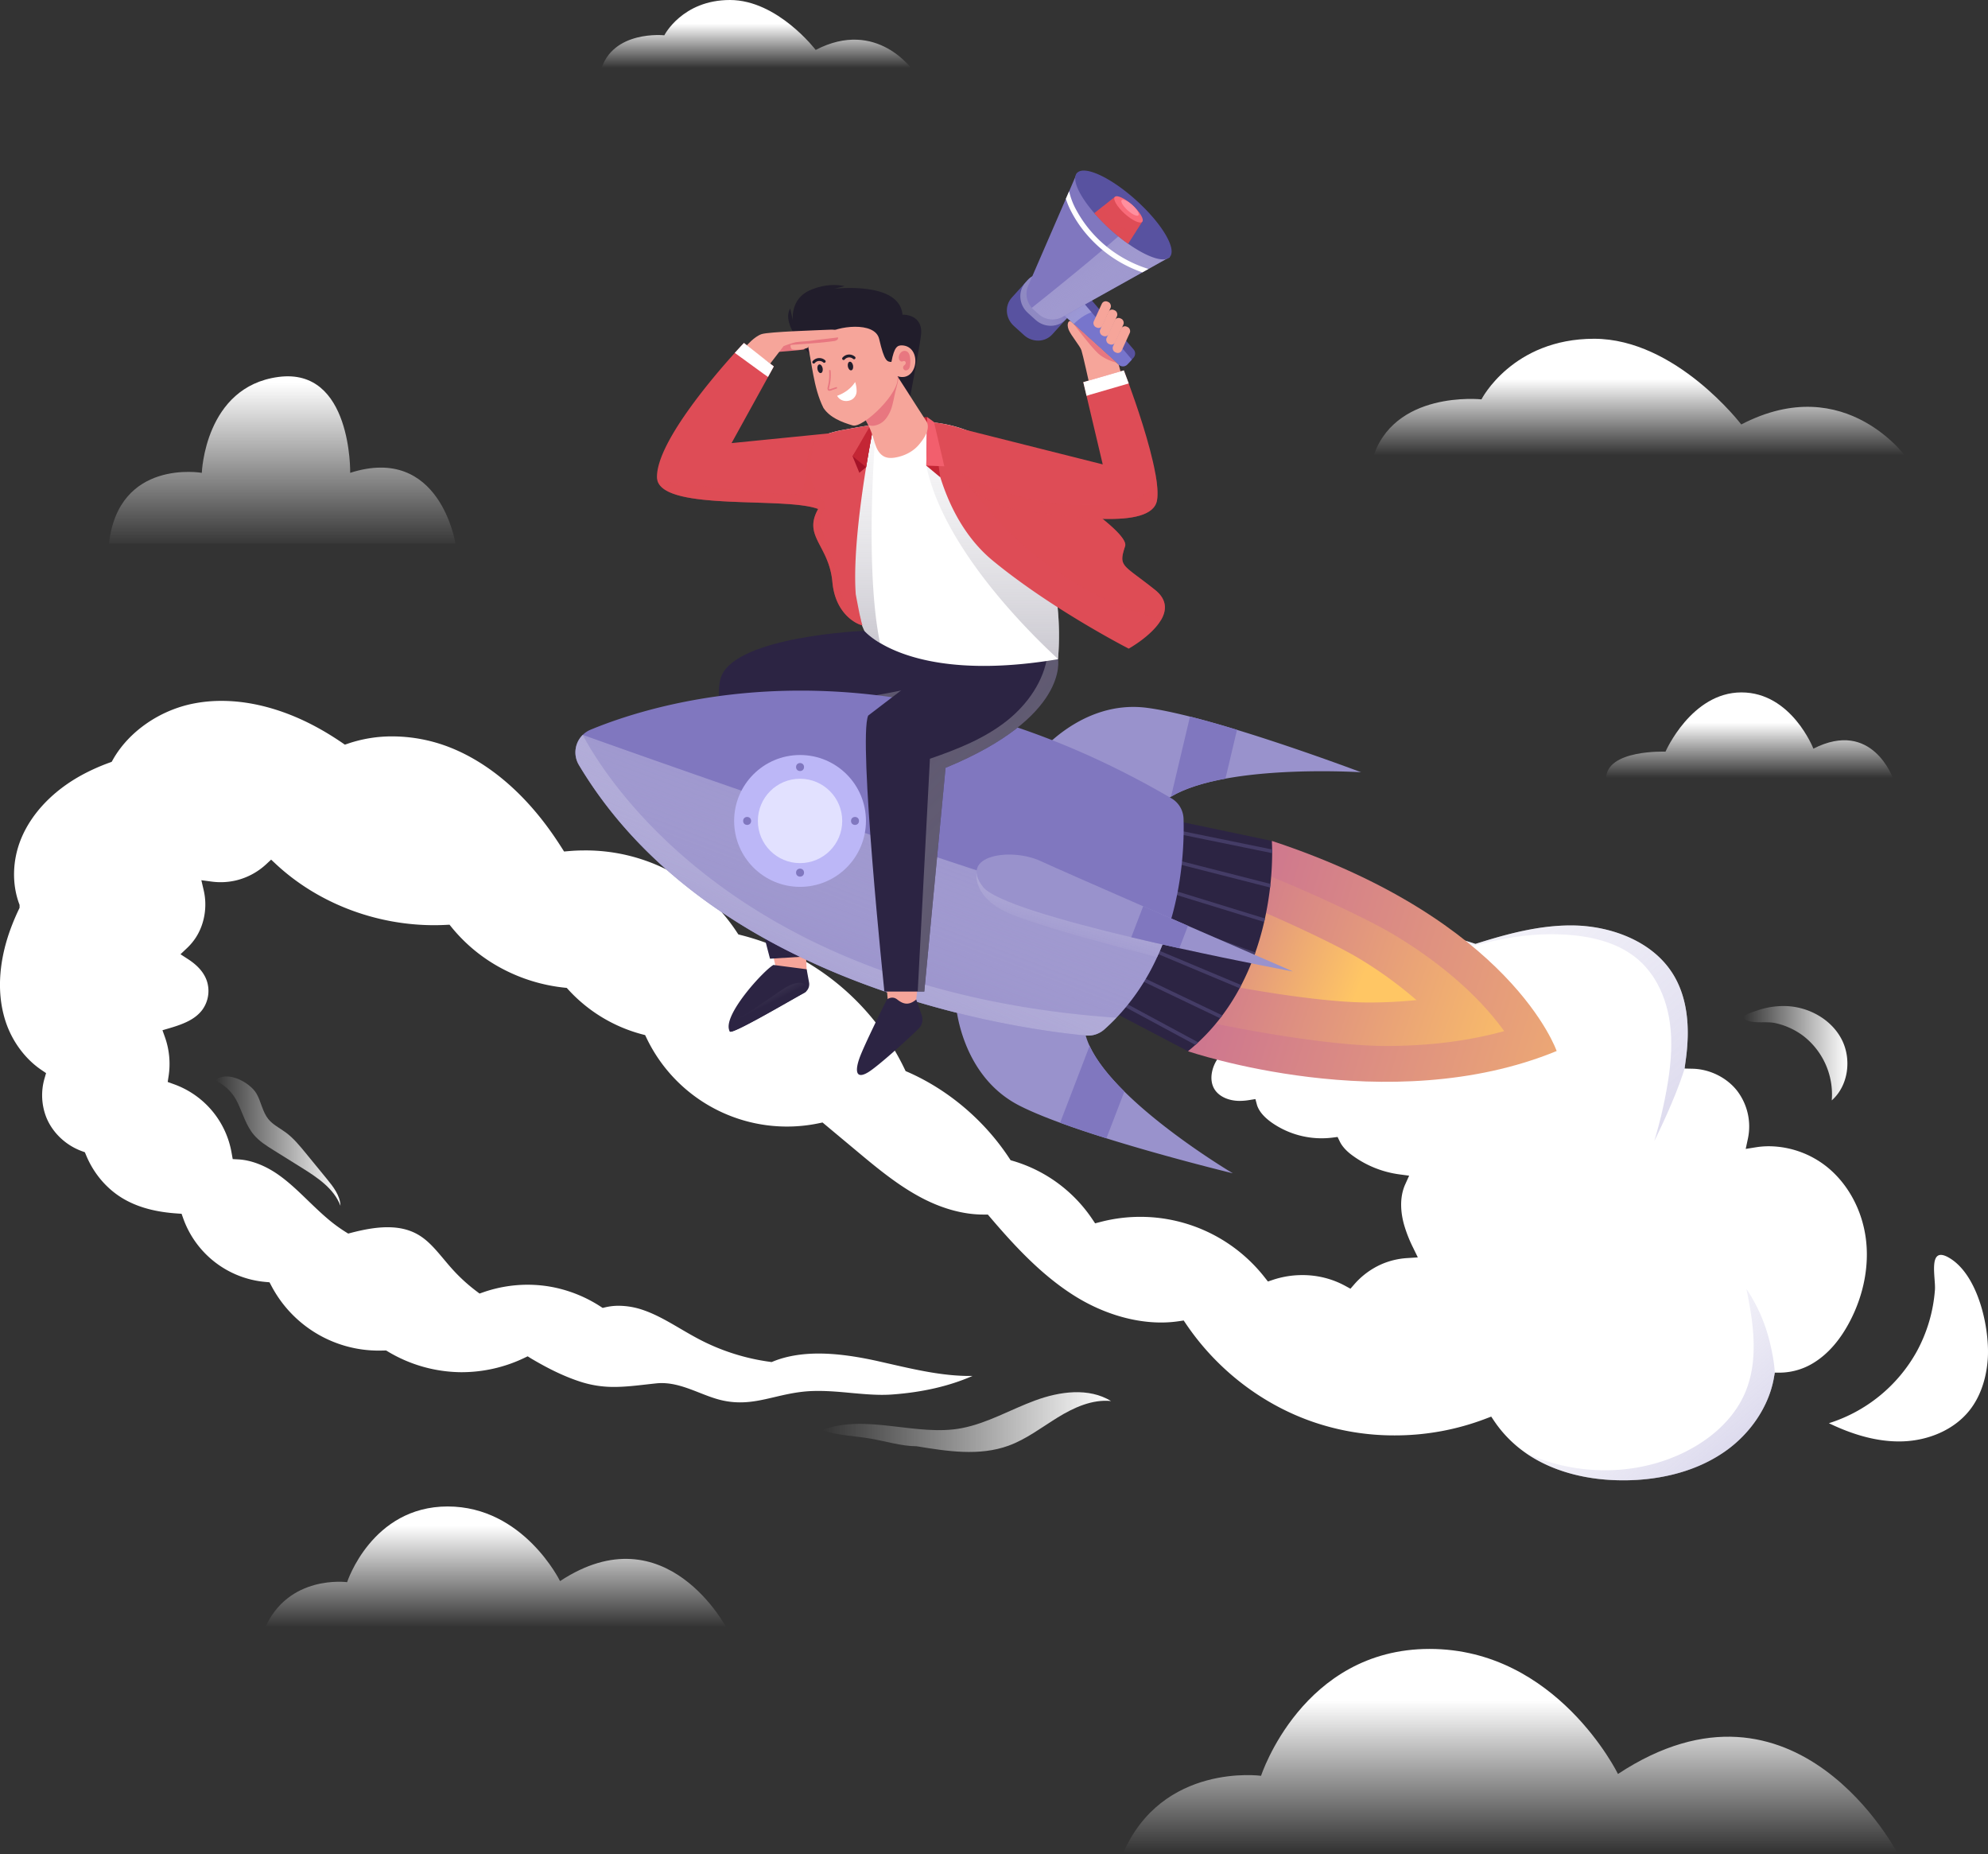 <svg xmlns="http://www.w3.org/2000/svg" xmlns:xlink="http://www.w3.org/1999/xlink" viewBox="0 0 1955.71 1823.62"><rect x="0" y="0" width="1955.71" height="1823.62" fill="#333333" stroke="none"/><defs><style>.cls-1{isolation:isolate;}.cls-2{fill:#fff;}.cls-16,.cls-17,.cls-24,.cls-25,.cls-26,.cls-29,.cls-3,.cls-30,.cls-31,.cls-35,.cls-37,.cls-39,.cls-4,.cls-40{mix-blend-mode:multiply;}.cls-3{fill:url(#linear-gradient);}.cls-4{fill:url(#linear-gradient-2);}.cls-5{fill:url(#linear-gradient-3);}.cls-6{fill:url(#linear-gradient-4);}.cls-7{fill:url(#linear-gradient-5);}.cls-8{fill:url(#linear-gradient-6);}.cls-9{fill:url(#linear-gradient-7);}.cls-10{fill:url(#linear-gradient-8);}.cls-11{fill:url(#linear-gradient-9);}.cls-12{fill:url(#linear-gradient-10);}.cls-13{fill:url(#linear-gradient-11);}.cls-14{fill:#f6a59a;}.cls-15{fill:#2c2443;}.cls-16{fill:url(#linear-gradient-12);}.cls-17{fill:url(#linear-gradient-13);}.cls-18{fill:url(#Degradado_sin_nombre_8);}.cls-19{fill:url(#Degradado_sin_nombre_8-2);}.cls-20{fill:url(#Degradado_sin_nombre_8-3);}.cls-21{fill:#443c66;}.cls-22{fill:#9992cc;}.cls-23{fill:#8077bf;}.cls-24{fill:url(#linear-gradient-14);}.cls-25{fill:url(#linear-gradient-15);}.cls-26{fill:url(#linear-gradient-16);}.cls-27{fill:#bcb7f7;}.cls-28{fill:#e2e1ff;}.cls-29{fill:url(#linear-gradient-17);}.cls-30{fill:url(#linear-gradient-18);}.cls-31{fill:url(#linear-gradient-19);}.cls-32{fill:#c42635;}.cls-33,.cls-35{fill:#de4c56;}.cls-34{fill:#a51328;}.cls-35{opacity:0.45;}.cls-36{fill:#5852a0;}.cls-37{fill:url(#linear-gradient-20);}.cls-38{fill:#7775cc;}.cls-39{fill:url(#linear-gradient-21);}.cls-40{fill:url(#linear-gradient-22);}.cls-41{fill:#f96b79;}.cls-42{fill:#ff8f9f;}.cls-43{fill:#e87780;}.cls-44{fill:#f25f6d;}.cls-45{fill:#211d2b;}</style><linearGradient id="linear-gradient" x1="1484.99" y1="1202.28" x2="1875.78" y2="1661.37" gradientUnits="userSpaceOnUse"><stop offset="0" stop-color="#fff" stop-opacity="0"/><stop offset="1" stop-color="#8077bf"/></linearGradient><linearGradient id="linear-gradient-2" x1="1211.78" y1="563.53" x2="2089.14" y2="1594.24" xlink:href="#linear-gradient"/><linearGradient id="linear-gradient-3" x1="211.85" y1="1122.35" x2="334.94" y2="1122.35" gradientUnits="userSpaceOnUse"><stop offset="0" stop-color="#fff" stop-opacity="0"/><stop offset="1" stop-color="#fff"/></linearGradient><linearGradient id="linear-gradient-4" x1="808.85" y1="1398.68" x2="1092.97" y2="1398.68" xlink:href="#linear-gradient-3"/><linearGradient id="linear-gradient-5" x1="1715.28" y1="1035.89" x2="1817.34" y2="1035.89" xlink:href="#linear-gradient-3"/><linearGradient id="linear-gradient-6" x1="277.64" y1="538.57" x2="277.64" y2="376.04" xlink:href="#linear-gradient-3"/><linearGradient id="linear-gradient-7" x1="1613.74" y1="447.78" x2="1613.74" y2="372.85" xlink:href="#linear-gradient-3"/><linearGradient id="linear-gradient-8" x1="1721.22" y1="765.08" x2="1721.22" y2="710.85" xlink:href="#linear-gradient-3"/><linearGradient id="linear-gradient-9" x1="487.83" y1="1600.63" x2="487.83" y2="1500.33" xlink:href="#linear-gradient-3"/><linearGradient id="linear-gradient-10" x1="744.61" y1="66.77" x2="744.61" y2="23.11" xlink:href="#linear-gradient-3"/><linearGradient id="linear-gradient-11" x1="1485.83" y1="1822.23" x2="1485.83" y2="1672.62" xlink:href="#linear-gradient-3"/><linearGradient id="linear-gradient-12" x1="689.51" y1="861" x2="753.78" y2="988.98" gradientUnits="userSpaceOnUse"><stop offset="0" stop-color="#fff" stop-opacity="0"/><stop offset="1" stop-color="#2c2443"/></linearGradient><linearGradient id="linear-gradient-13" x1="672.49" y1="576.46" x2="1098.35" y2="1002.31" xlink:href="#linear-gradient-12"/><linearGradient id="Degradado_sin_nombre_8" x1="1004.95" y1="867.55" x2="1741.54" y2="1093.93" gradientUnits="userSpaceOnUse"><stop offset="0" stop-color="#bb589f"/><stop offset="1" stop-color="#ffc664"/></linearGradient><linearGradient id="Degradado_sin_nombre_8-2" x1="1046.88" y1="875.74" x2="1527.08" y2="1038.66" xlink:href="#Degradado_sin_nombre_8"/><linearGradient id="Degradado_sin_nombre_8-3" x1="1085.96" y1="879.5" x2="1335.3" y2="975.81" xlink:href="#Degradado_sin_nombre_8"/><linearGradient id="linear-gradient-14" x1="953.74" y1="571.69" x2="742.43" y2="1128.56" xlink:href="#linear-gradient"/><linearGradient id="linear-gradient-15" x1="1084.69" y1="781.47" x2="1029.57" y2="975.02" xlink:href="#linear-gradient"/><linearGradient id="linear-gradient-16" x1="920.16" y1="677.1" x2="704.05" y2="1145.53" xlink:href="#linear-gradient"/><linearGradient id="linear-gradient-17" x1="683.36" y1="523.35" x2="1215.73" y2="1055.72" xlink:href="#linear-gradient-12"/><linearGradient id="linear-gradient-18" x1="844.42" y1="312.26" x2="844.42" y2="954.85" xlink:href="#linear-gradient-12"/><linearGradient id="linear-gradient-19" x1="976.52" y1="304.91" x2="976.52" y2="994.07" xlink:href="#linear-gradient-12"/><linearGradient id="linear-gradient-20" x1="963.23" y1="329.37" x2="1045.12" y2="286.76" xlink:href="#linear-gradient"/><linearGradient id="linear-gradient-21" x1="1080.23" y1="331.88" x2="1043.66" y2="289.42" xlink:href="#linear-gradient"/><linearGradient id="linear-gradient-22" x1="1025.24" y1="197.21" x2="1140.29" y2="357.88" xlink:href="#linear-gradient"/></defs><g class="cls-1"><g id="Capa_2" data-name="Capa 2"><g id="Layer_4" data-name="Layer 4"><path class="cls-2" d="M1820,1299.3c-9.41,18.12-21.08,31.7-34.65,40.37a64.36,64.36,0,0,1-33.57,10.39l-5.83,0v.07l-1,5.67c-5,27.5-23,54.39-48.28,71.93-32.69,22.72-70.88,27.89-97.17,28.22l-2.82,0c-33.74,0-64.36-7.68-88.55-22.21q-3.78-2.26-7.36-4.78a119.85,119.85,0,0,1-30.64-31l-3.13-4.66-5.25,2a250.19,250.19,0,0,1-89.84,16.49,245.22,245.22,0,0,1-80.44-13.34c-50.07-17.32-94.29-51.43-124.52-96l-2.49-3.68-4.4.66a119.15,119.15,0,0,1-17.88,1.32c-27.72,0-57.73-9.17-84.5-25.83-32.66-20.33-59.55-49.42-83.74-77.82l-2.14-2.52-3.32,0h-1.27c-18.57,0-38.86-5.34-58.67-15.46-24.37-12.45-46-30.49-66.91-48q-14.93-12.45-29.84-24.91l-2.62-2.18-3.33.69A153.13,153.13,0,0,1,636.06,1021l-1.41-2.93-3.15-.82a150.44,150.44,0,0,1-72.13-43.6l-1.81-2-2.67-.28a168.63,168.63,0,0,1-61.12-18.76,160.89,160.89,0,0,1-49.29-40.33l-2.26-2.79-3.58.18c-3.8.2-7.65.3-11.48.3-58,0-114.68-21.89-155.63-60l-4.8-4.47-4.8,4.46a66.5,66.5,0,0,1-29.45,15.9,64.93,64.93,0,0,1-15.35,1.82,66.6,66.6,0,0,1-8.92-.59l-10.13-1.36,2.33,10c3.7,15.82.82,33.12-7.69,46.3a57,57,0,0,1-8.65,10.37l-6.5,6.15,7.5,4.88c9.57,6.22,15.58,13.17,18.38,21.23a31.59,31.59,0,0,1-4.35,28.45c-6.82,9.19-17.77,13.87-32.12,18.08l-7.15,2.1,2.49,7a78.54,78.54,0,0,1,3.54,38.11l-.89,5.76,5.49,2a87.55,87.55,0,0,1,57.48,68.32l1,5.54,5.61.31c12.32.68,26,5.88,38.63,14.62,10.71,7.44,20.05,16.44,29.92,26,6.07,5.85,12.34,11.89,18.93,17.51a150.48,150.48,0,0,0,17.94,13.22l2.57,1.6,2.93-.76c14.32-3.73,25.69-5.47,35.78-5.47,11.94,0,21.89,2.46,30.45,7.52,9.63,5.69,17,14.55,24.9,23.94,2.63,3.14,5.35,6.39,8.15,9.5a169.62,169.62,0,0,0,24,22l3,2.27,3.56-1.24A132.94,132.94,0,0,1,519,1263.6a130.53,130.53,0,0,1,24.87,2.38,133.2,133.2,0,0,1,46.49,18.8l2.52,1.63,2.92-.69a56.32,56.32,0,0,1,12.84-1.42,74.48,74.48,0,0,1,23.77,4.08c12.89,4.39,24.62,11.25,37,18.51,6.47,3.78,13.16,7.68,20,11.2a211.35,211.35,0,0,0,67.82,21.31l1.87.26,1.74-.71c12.63-5.09,27.61-7.67,44.53-7.67,16.38,0,35.13,2.38,57.35,7.27,4.38,1,8.79,2,13.22,3,25.43,5.79,51.73,11.77,77.74,11.77,1,0,2,0,3,0-22.78,10-49.26,16.09-79.12,18.24-3.14.23-6.37.34-9.88.34-10.18,0-20.79-1-31-1.92-10.43-1-21.22-1.93-31.76-1.93-4.29,0-8.24.15-12.06.48-11.29,1-21.28,3.32-30.93,5.59-11.33,2.66-22,5.18-33.75,5.18a80.09,80.09,0,0,1-17-1.81c-7.74-1.65-15.56-4.72-23.12-7.69-11.85-4.65-24.09-9.46-37.13-9.46a50,50,0,0,0-5.36.28c-3.36.35-6.64.72-9.84,1.08-10.95,1.24-21.3,2.41-31.41,2.41a105.66,105.66,0,0,1-34-5.33c-14.84-4.88-30.13-12.12-48.09-22.8L519.1,1334l-3.39,1.63a143.17,143.17,0,0,1-61.3,14h0c-1.46,0-2.93,0-4.39-.08a142.06,142.06,0,0,1-68.43-20.24l-1.79-1.07-2.08.07c-1.37,0-2.78.07-4.16.07a119.19,119.19,0,0,1-106.64-63.81l-1.79-3.37-3.8-.34a94.63,94.63,0,0,1-81.15-62.7l-1.55-4.34-4.61-.32c-20.33-1.39-36.92-5.75-50.68-13.34-17.09-9.4-30.81-25-38.65-44l-1.2-2.87-2.91-1.06c-15.73-5.7-28.78-18-34.92-33a59.38,59.38,0,0,1-1.77-38.83l1.42-4.95L41,1052.52c-16.19-10.85-29.15-28.36-35.53-48-10.47-32.24-4-64.59,3.23-86.06a221.23,221.23,0,0,1,9.87-24.13l.68-1.44V890l-.44-1.19c-7.36-20-6.55-43.53,2.22-64.5,10.44-24.94,31.79-47.1,60.13-62.39a199.74,199.74,0,0,1,26.27-11.72l2.43-.89,1.28-2.26c15.57-27.55,46.07-48.67,79.6-55.15A143.09,143.09,0,0,1,218,689.35c31.05,0,64.45,9.53,96.6,27.55,7.17,4,14.5,8.57,21.76,13.5l2.91,2,3.33-1.12a134.22,134.22,0,0,1,43.45-7,155.77,155.77,0,0,1,56.13,10.67c37.49,14.67,72.43,44,101,84.78,3.13,4.47,6.3,9.23,9.43,14.15l2.3,3.62,4.27-.37c5.2-.46,10.49-.69,15.75-.69a177.75,177.75,0,0,1,149.92,80.34l1.51,2.26,2.62.68a245.06,245.06,0,0,1,160.8,131.43l1.13,2.34,2.38,1c39.81,17.55,75.14,47.56,99.49,84.5l1.41,2.14,2.46.73a142.5,142.5,0,0,1,77.91,57.23l2.78,4.12,4.82-1.24a155.4,155.4,0,0,1,162.11,54.57l3.07,3.89,4.71-1.58a91.43,91.43,0,0,1,29.14-4.74,88.67,88.67,0,0,1,30.27,5.23,87,87,0,0,1,12.06,5.45l5,2.72,3.73-4.27a76.53,76.53,0,0,1,26.58-19.71,74.74,74.74,0,0,1,25.5-6.14l10.46-.68-4.59-9.44a134,134,0,0,1-9-22.89c-2.75-9.92-4.87-24.59.61-38.15.17-.43.35-.85.55-1.26l3.89-8.64-9.39-1.25a100.78,100.78,0,0,1-47.26-19.26c-5.34-4-9.43-8.62-11.53-13l-2.21-4.56-5,.64a86.65,86.65,0,0,1-10.59.66,85.64,85.64,0,0,1-48.8-15.15c-7.93-5.56-12.77-11.23-14.81-17.32l-1.63-6.09-6.28,1a57.89,57.89,0,0,1-9.11.78h-.54c-10.36-.12-19.26-4.1-23.8-10.65-7.1-10.24-2.66-25.75,5.75-34.84a56.41,56.41,0,0,1,13.37-10.41l3.87-2.25-.39-4.46c-.62-7.31,2.8-16.66,8.94-24.39a76.07,76.07,0,0,1,55.35-28.31c1.08,0,2.18-.08,3.26-.08a74.6,74.6,0,0,1,17.63,2.15l5.55,1.36,2.48-5.16c11.27-23.56,37.67-41.65,67.25-46.09a121.33,121.33,0,0,1,18-1.32,148.09,148.09,0,0,1,28.58,2.89,205.13,205.13,0,0,1,24.4,6.45l2.15.7,2.16-.68c28.89-9.08,60-17.49,91.56-17.49,1.44,0,2.88,0,4.3.06,33.66.82,77,14.4,97.64,50.05,9.32,16.11,13.74,36.17,13.13,59.63a206.44,206.44,0,0,1-2,23.2l-1.07,7.83,7.9.18c16.78.37,33.51,8.63,43.67,21.54a57.73,57.73,0,0,1,10.73,47.27l-2.16,10.06,10.16-1.63a81.83,81.83,0,0,1,12.86-1,92.52,92.52,0,0,1,57.31,20.62c20.54,16.73,34.36,42.5,37.91,70.7C1838.92,1245,1833.38,1273.63,1820,1299.3Z"/><path class="cls-3" d="M1746,1350.18l-1,5.67c-5,27.5-23,54.39-48.28,71.93-32.69,22.72-70.88,27.89-97.17,28.22l-2.82,0c-33.74,0-64.36-7.68-88.55-22.21q-3.78-2.26-7.36-4.78c47,21.79,103.62,23.1,151,1.81,27.78-12.46,53.07-33.12,65-61.15,13.48-31.79,8.21-68.12,1.25-101.94a162.15,162.15,0,0,1,22.19,49.19C1743.23,1328.62,1745.35,1339.5,1746,1350.18Z"/><path class="cls-4" d="M1660.29,1020a206.44,206.44,0,0,1-2,23.2l-1.07,7.83c-9.63,31.28-29.79,71.17-29.79,71.17a445.42,445.42,0,0,0,12.33-51.75c3.88-22,6.08-44.7,2.62-66.82s-13-43.85-29.68-58.81c-20.16-18.08-48.34-24.43-75.39-25.69-27.82-1.31-55.69,2.64-82.55,10-9.57,2.63-34.2-3.59-34.2-3.59l4.38-4.27a205.13,205.13,0,0,1,24.4,6.45l2.15.7,2.16-.68c28.89-9.08,60-17.49,91.56-17.49,1.44,0,2.88,0,4.3.06,33.66.82,77,14.4,97.64,50.05C1656.48,976.47,1660.9,996.53,1660.29,1020Z"/><path class="cls-5" d="M233.64,1084.31c5.21,10.75,8.38,22.75,16.1,31.87,5.3,6.28,12.39,10.73,19.37,15.08l27.49,17.15c15.46,9.64,31.92,20.47,38.34,37.53-.36-10.12-7.09-18.73-13.51-26.55l-21-25.65c-5.89-7.18-11.86-14.43-19.34-19.92-5.83-4.29-12.61-7.54-17.16-13.17-5.78-7.18-7-17-11.59-25-6.35-11-28.85-23.23-40.45-13.18C221.63,1067.82,228.6,1073.92,233.64,1084.31Z"/><path class="cls-6" d="M946.06,1404.67c25.32-4.87,48-18.31,72.22-27.23s52.68-12.89,74.69.53c-18.53-1.79-36.56,6.39-52.41,16.15s-30.82,21.38-48.31,27.76c-28.69,10.47-60.43,5.59-90.56.58-14.94,0-31.59-5.25-46.36-7.7s-32.59-3-46.48-8.16C851.47,1390,901.76,1413.2,946.06,1404.67Z"/><path class="cls-7" d="M1773.67,1018.62A72.76,72.76,0,0,1,1802,1082.3c16.44-14.48,19.79-40.79,9.64-60.21s-31.83-31.46-53.71-32.53a79.3,79.3,0,0,0-30,4.55c-5.61,2-19.72,5.91-8.34,9.87,8.07,2.82,18.33.41,26.89,2.3A71.07,71.07,0,0,1,1773.67,1018.62Z"/><path class="cls-2" d="M1885.41,1329.65a150.67,150.67,0,0,1-86.22,70.15c22.6,10.9,47.29,18.64,72.36,17.87s50.6-11,66.12-30.68c10.82-13.75,16.18-31.21,17.68-48.64,2.61-30.34-8.83-84.87-38.46-101.57-20.68-11.65-12.51,20.19-13.38,31.74A149.83,149.83,0,0,1,1885.41,1329.65Z"/><path class="cls-8" d="M107.21,534.7H448.08s-15.07-98-103.58-69.64c0,0,1.88-103.95-70.62-94.31s-75.34,94.31-75.34,94.31S116.62,450.77,107.21,534.7Z"/><path class="cls-9" d="M1350,452.41h527.43s-60.78-88.84-164.45-34.92c0,0-64.34-84.3-144.77-84.3s-110.82,59.61-110.82,59.61S1369.54,383.35,1350,452.41Z"/><path class="cls-10" d="M1580,765.94h282.4s-20.37-59.18-78.46-29.59c0,0-21.5-55.33-70.78-55.33s-74.71,58.28-74.71,58.28S1580,736.94,1580,765.94Z"/><path class="cls-11" d="M260.31,1602.1h455s-59.77-115.92-164.36-47c0,0-35.86-73.41-110.56-73.41s-98.92,74.46-98.92,74.46S283.27,1548.2,260.31,1602.1Z"/><path class="cls-12" d="M591,69.46H898.27S862.85,17.7,802.45,49.12C802.45,49.12,765,0,718.09,0s-64.57,34.73-64.57,34.73S602.33,29.23,591,69.46Z"/><path class="cls-13" d="M1104.5,1823.62h762.66S1767,1629.33,1591.69,1744.8c0,0-60.11-123-185.32-123s-165.8,124.8-165.8,124.8S1143,1733.28,1104.5,1823.62Z"/><polygon class="cls-14" points="760.84 941.02 765.77 963.21 793.91 963.21 792.91 938.58 760.84 941.02"/><path class="cls-15" d="M792.89,975.26h0a10,10,0,0,1-1.89,1.35c-17.92,9.86-71,41.14-73,37.9h0c-8.9-14.47,33.86-60.69,42.89-65.43l32.67,4.24,2.37,13A9.69,9.69,0,0,1,792.89,975.26Z"/><path class="cls-16" d="M792.89,975.26h0a10,10,0,0,1-1.89,1.35c-17.92,9.86-71,41.14-73,37.9h0c-.13-.33-2.71-7,9.67-13.62,12.7-6.81,33.32-22.22,44.73-29.33S795.57,964.37,792.89,975.26Z"/><path class="cls-15" d="M984.78,640.09s-.41,34.32-66.52,45.4-133.82,16.39-133.82,16.39L797.5,940.45l-9.1.57-30.9,1.92s-63.72-238-47.92-277.73,140.79-44.76,140.79-44.76L970.22,638Z"/><path class="cls-17" d="M984.78,640.09s-.41,34.32-66.52,45.4-133.82,16.39-133.82,16.39L797.5,940.45l-9.1.57-15.48-248.6c41.15-.18,82.5-6.54,122.73-15.22,18.5-4,37.14-9,53.11-19.15A77.23,77.23,0,0,0,970.22,638Z"/><path class="cls-18" d="M1168.67,1033.93s197.48,67.83,362.71-.2c0,0-44.28-128.81-280.18-206.65Z"/><path class="cls-19" d="M1363.59,1028.77c-60,0-158.26-19.11-191.89-27.23L1235,856.1c37.25,14.08,107.59,45.84,137.57,64,30.24,18.31,56.55,38.59,78.2,60.26a281.52,281.52,0,0,1,29,33.79c-35.21,9.72-74.11,14.62-116.14,14.62Z"/><path class="cls-20" d="M1346.32,986c-38.49,0-98.11-9.06-142.34-17.51l32.33-74.34c36.2,15.41,80.32,36.23,100.7,48.57a400.68,400.68,0,0,1,56.45,40.92,457.69,457.69,0,0,1-47.11,2.36Z"/><path class="cls-15" d="M1251.51,839.12a301.86,301.86,0,0,1-1.67,30.28c-.12,1.15-.26,2.33-.39,3.52-1.08,9.28-2.69,19.56-5.06,30.45-.24,1.13-.5,2.27-.76,3.42a285.24,285.24,0,0,1-8.66,30c-.39,1.1-.78,2.19-1.18,3.28a245.41,245.41,0,0,1-12.66,28.82c-.54,1-1.08,2.06-1.64,3.09a215.17,215.17,0,0,1-17,26.71c-.71.95-1.43,1.9-2.17,2.84a196.68,196.68,0,0,1-21.58,23.65c-.91.85-1.82,1.69-2.75,2.52q-3.54,3.16-7.3,6.22l-76.79-40.22a51.49,51.49,0,0,0,7.66-7.2c.74-.83,1.54-1.73,2.37-2.72a143.64,143.64,0,0,0,15-22.08c.57-1,1.13-2,1.7-3.07a237.78,237.78,0,0,0,11.27-24.2c.43-1.06.86-2.15,1.28-3.25,2.93-7.54,5.8-15.91,8.55-25.19.33-1.11.66-2.23,1-3.36,2.25-7.88,4.41-16.38,6.42-25.56.25-1.13.49-2.27.74-3.42q2.52-12,4.69-25.46c.19-1.14.37-2.3.55-3.47q1.81-11.9,3.3-25c.13-1.16.26-2.33.38-3.52q.47-4.31.88-8.76l93.5,19.65s.23,3,.29,8.44C1251.51,836.62,1251.51,837.82,1251.51,839.12Z"/><path class="cls-21" d="M1251.51,839.12l-95.07-19.41c.13-1.16.26-2.33.38-3.52l94.67,19.33C1251.51,836.62,1251.51,837.82,1251.51,839.12Z"/><path class="cls-21" d="M1249.84,869.4c-.12,1.15-.26,2.33-.39,3.52l-96.86-24.72c.19-1.14.37-2.3.55-3.47Z"/><path class="cls-21" d="M1244.39,903.37c-.24,1.13-.5,2.27-.76,3.42l-96.47-29.71c.25-1.13.49-2.27.74-3.42Z"/><path class="cls-21" d="M1235,936.8c-.39,1.1-.78,2.19-1.18,3.28l-94-34.08c.33-1.11.66-2.23,1-3.36Z"/><path class="cls-21" d="M1221.13,968.9c-.54,1-1.08,2.06-1.64,3.09l-89.56-37.55c.43-1.06.86-2.15,1.28-3.25Z"/><path class="cls-21" d="M1202.47,998.7c-.71.95-1.43,1.9-2.17,2.84L1117,961.71c.57-1,1.13-2,1.7-3.07Z"/><path class="cls-21" d="M1178.72,1025.19c-.91.85-1.82,1.69-2.75,2.52l-76.43-41.2c.74-.83,1.54-1.73,2.37-2.72Z"/><path class="cls-22" d="M1212.82,1154c-1-.23-64.12-15.56-124.37-34.4-15.77-4.93-31.34-10.1-45.55-15.31-15.51-5.68-29.39-11.4-40.13-16.9-58.45-29.91-62.54-100.61-62.54-100.61l127.84,31.68a67.06,67.06,0,0,0,3.82,10.26c6.81,14.73,19.34,30.11,34.22,44.85C1149.15,1116.18,1211.84,1153.42,1212.82,1154Z"/><path class="cls-23" d="M1106.11,1073.57l-17.66,46c-15.77-4.93-31.34-10.1-45.55-15.31l29-75.57C1078.7,1043.45,1091.23,1058.83,1106.11,1073.57Z"/><path class="cls-22" d="M1339,759.56c-.94-.36-61.72-23.3-122.1-41.71-15.81-4.83-31.58-9.34-46.25-13.05-16-4-30.71-7.15-42.67-8.67-65.15-8.26-108.38,47.82-108.38,47.82l123.43,45.93a65.33,65.33,0,0,1,9-6.32c13.92-8.32,32.94-14,53.55-17.74C1265.11,754.9,1337.89,759.49,1339,759.56Z"/><path class="cls-23" d="M1205.55,765.82l11.37-48c-15.81-4.83-31.58-9.34-46.25-13.05L1152,783.56C1165.92,775.24,1184.94,769.6,1205.55,765.82Z"/><path class="cls-23" d="M1148.83,914.66c-.07.2-.13.41-.2.61a258,258,0,0,1-10.32,26.09,217.85,217.85,0,0,1-40,59.6q-5.62,5.89-11.89,11.49a24.1,24.1,0,0,1-18.31,6c-59.79-5.59-366.26-44.64-498.6-266.1a24.15,24.15,0,0,1,3.79-29.57,23.89,23.89,0,0,1,7.72-5.1c71.34-29.51,292.16-95.42,571.3,67.45a24.19,24.19,0,0,1,12,20.1C1164.94,826.29,1163.91,869.24,1148.83,914.66Z"/><path class="cls-24" d="M1148.63,915.27c-9.81,29.31-25.49,59.61-50.36,85.69q-5.62,5.89-11.89,11.49a24.1,24.1,0,0,1-18.31,6c-59.79-5.59-366.26-44.64-498.6-266.1a24.15,24.15,0,0,1,3.79-29.57S930.28,850.65,1148.63,915.27Z"/><path class="cls-25" d="M1148.83,914.66c-.07.2-.13.41-.2.61a258,258,0,0,1-10.32,26.09c-43.46-11.23-121-32-146.32-43.35-35.94-16.13-31.24-39.73-31.24-39.73l19.27.54,62.88,23.82Z"/><path class="cls-26" d="M1098.27,1001q-5.62,5.89-11.89,11.49a24.1,24.1,0,0,1-18.31,6c-59.79-5.59-366.26-44.64-498.6-266.1a24.15,24.15,0,0,1,3.79-29.57C594.88,763.72,724.16,975.22,1098.27,1001Z"/><circle class="cls-27" cx="787.05" cy="807.43" r="64.84"/><circle class="cls-28" cx="787.05" cy="807.43" r="41.49"/><circle class="cls-23" cx="787.05" cy="754.42" r="3.92"/><circle class="cls-23" cx="787.05" cy="858.28" r="3.92"/><circle class="cls-23" cx="841.12" cy="807.43" r="3.92"/><circle class="cls-23" cx="735" cy="807.43" r="3.92"/><path class="cls-22" d="M1272,955.52s-51.24-9.54-111.85-22.88c-15.38-3.39-31.37-7-47.28-10.8-68.06-16.2-134.61-35.18-145.87-49.57-24.25-31,27.42-38.95,56.67-25.4,11.78,5.46,54.29,24.11,100.9,44.47,14.55,6.36,29.51,12.88,44.06,19.22C1223.26,934.34,1272,955.52,1272,955.52Z"/><path class="cls-23" d="M1168.67,910.56l-8.48,22.08c-15.38-3.39-31.37-7-47.28-10.8l11.7-30.5C1139.16,897.7,1154.12,904.22,1168.67,910.56Z"/><polygon class="cls-14" points="872.46 973.17 873.87 990.23 900.56 990.23 902.57 971.56 872.46 973.17"/><path class="cls-15" d="M872.46,983.12s5-4.19,10.22-.06,10.92,6.57,18.65,0l5.42,15.45a12.67,12.67,0,0,1-3.06,13.22c-12.41,12.23-40.06,37-49.36,42.73-12,7.39-13.47-.43-8.91-13.47S872.46,983.12,872.46,983.12Z"/><path class="cls-15" d="M930.21,755.17l-20.93,220.1H870S844,726,854.1,703.79L938,639.71s65.45-1.31,92.46,4.6c5,1.09,8.64,2.42,10.36,4.05C1040.82,648.36,1052,705.06,930.21,755.17Z"/><path class="cls-29" d="M930.21,755.17l-20.93,220.1h-6.46c4-76.41,8-152.42,12-229C941.7,737,968.72,726.35,991,708.54c20.1-16.08,36-38.95,39.51-64.23,5,1.09,8.64,2.42,10.36,4.05C1040.82,648.36,1052,705.06,930.21,755.17Z"/><path class="cls-2" d="M1041.08,644.85l-.24,3.33,0,.18c-99.89,16.81-152-2.17-175.13-16-10.86-6.51-15.32-11.89-15.32-11.89a110.81,110.81,0,0,1-8.56-27c-.57-3.31-.95-6.43-1.23-9.44l-.17-1.07-1.63-10.24-6.51-40.89-12.83-80.49-4-25.09a103.91,103.91,0,0,1,14.22-3.44l7.86-1.44c5.67-1,11.37-2,17.07-2.9l.42-.06c4.79-.75,9.58-1.43,14.38-2,15.05-1.82,30.15-2.63,45.23-1.33,2.08.19,4.17.41,6.25.69,1.83.24,3.67.51,5.49.83A128.64,128.64,0,0,1,947.64,422l1.41.5h0a100.23,100.23,0,0,1,33.26,19.62,82.81,82.81,0,0,1,7.84,8.15c10.45,12.49,16.91,27.78,22.67,43q4.18,11,8,22.23,1.76,5.16,3.41,10.32,3.79,11.79,7.16,23.71,2.25,8,4,16c.78,3.56,1.5,7.12,2.13,10.7q1.85,10.39,2.88,20.89c0,.26.06.53.08.8A278.39,278.39,0,0,1,1041.08,644.85Z"/><path class="cls-30" d="M869.4,416.4l-8.87,19.07c.26.81-9.78,123.87,5.16,196.87-10.86-6.51-15.32-11.89-15.32-11.89a110.81,110.81,0,0,1-8.56-27c-.57-3.31-.95-6.43-1.23-9.44l-.17-1.07-1.63-10.24-6.51-40.89-12.83-80.49,18.09-30c5.67-1,11.37-2,17.07-2.9l.42-.06C859.81,417.66,864.6,417,869.4,416.4Z"/><path class="cls-31" d="M1041.08,644.85l-.24,3.33C1008.28,618.11,927.7,537.06,911.26,458l15.11-41.37A128.64,128.64,0,0,1,947.64,422c16.07,25.73,43.71,66.38,73.17,93.52q1.76,5.16,3.41,10.32,3.79,11.79,7.16,23.71,2.25,8,4,16c.78,3.56,1.5,7.12,2.13,10.7q1.85,10.39,2.88,20.89c0,.26.06.53.08.8A278.39,278.39,0,0,1,1041.08,644.85Z"/><polygon class="cls-32" points="912.08 410.21 855.58 413.34 861.6 421.47 917.6 418.79 912.08 410.21"/><path class="cls-33" d="M859.38,418.74s-.24,1.18-.67,3.37c-1.19,6.06-3.81,19.77-6.66,37.35-5.9,36.38-12.82,89.32-10.19,125.05a.18.18,0,0,0,0,0c.16.88,2.42,13.24,4.29,21.88,1,4.42,1.8,7.87,2.22,8.34,1.28,1.42-26.17-5.8-29.49-42.25s-29.31-44.8-14-71.88c-32.47-12.35-150.15,2.29-158.16-28.13a12.93,12.93,0,0,1-.44-3.4c0-33.65,54.64-97.68,76.59-122,5.52-6.12,9-9.74,9-9.74l29.41,23.08-5.7,10.34-35.9,65.06,95.81-9.56a103.91,103.91,0,0,1,14.22-3.44c8.28-1.52,16.59-3,24.93-4.34l1.57.08Z"/><path class="cls-34" d="M858.71,422.11c-1.19,6.06-3.81,19.77-6.66,37.35l-6.65,5.6-6.68-16.33,18.46-28Z"/><path class="cls-32" d="M859.38,418.74s-3.44,16.78-7.33,40.72l-13.33-10.73,17.45-30.18Z"/><path class="cls-35" d="M818.89,572.53c-3.31-36.44-29.31-44.8-14-71.88-32.47-12.35-150.15,2.29-158.16-28.13,29.59,3.78,128.61,16.11,138.34,13,11.45-3.69,4.06-40.45,16.24-51.07-.17.6-8.76,29.08,0,45.16,8.87,16.26,13.67,14.41,8.5,23.27s-.37,22.91,7.38,42.48S822,577.1,829,587.07c3.86,5.49,11.27,13.39,17.16,19.37,1,4.42,1.8,7.87,2.22,8.34C849.66,616.2,822.21,609,818.89,572.53Z"/><path class="cls-36" d="M1038.87,274.66l10,9.06c8.26,7.48,9.18,19.9,2.06,27.78l-15.74,17.4c-7.11,7.86-19.57,8.19-27.83.72l-10-9.06c-8.26-7.48-9.18-19.9-2.07-27.77l15.74-17.4C1018.15,267.52,1030.61,267.19,1038.87,274.66Z"/><path class="cls-37" d="M1038.87,274.66l10,9.06c8.26,7.48,9.18,19.9,2.06,27.78l-2.1,2.32c-7.69,8.51-21.18,8.86-30.09.8l-7.61-6.89c-8.92-8.06-9.91-21.51-2.22-30l2.1-2.32C1018.15,267.52,1030.61,267.19,1038.87,274.66Z"/><path class="cls-36" d="M1050.59,303l59.77,54.06,4.77-5.27a6.1,6.1,0,0,0,.12-8L1065.07,285Z"/><path class="cls-38" d="M1113.48,353.64l-4.27,4.73a6.06,6.06,0,0,1-8.59.42l-44.32-40.07-10.94-9.9,14.47-18.06,14,16.42Z"/><path class="cls-39" d="M1073.84,307.18a30,30,0,0,0-3.34,1.3,51.42,51.42,0,0,0-14.2,10.24l-10.94-9.9,14.47-18.06Z"/><path class="cls-23" d="M1059.49,170.15l91.33,82.6-21,11.77-6,3.37-78.34,43.78a20.42,20.42,0,0,1-23.63-2.68l-5.3-4.8a19.29,19.29,0,0,1-1.43-1.43,20.41,20.41,0,0,1-3.6-21.81l37.07-85.46,3.23-7.43Z"/><path class="cls-40" d="M1114.34,219.76l36.48,33-105.44,58.92a20.42,20.42,0,0,1-23.63-2.68l-5.3-4.8a19.29,19.29,0,0,1-1.43-1.43C1039.62,283.18,1087.52,244.57,1114.34,219.76Z"/><path class="cls-2" d="M1096.69,248.52a123.37,123.37,0,0,0,33.08,16l-6,3.37c-2.56-.89-5.07-1.85-7.56-2.9a126.14,126.14,0,0,1-47.49-34.81,116.71,116.71,0,0,1-16.28-24.89,78.72,78.72,0,0,1-3.9-9.8l3.23-7.43a70,70,0,0,0,7,18.42A120.06,120.06,0,0,0,1096.69,248.52Z"/><path class="cls-36" d="M1118,197.23c25.22,22.81,39.9,47.66,32.8,55.52-5.45,6-22.17.27-41-13.06a191.22,191.22,0,0,1-33.19-30c-15.15-17.44-22.54-33.5-17.1-39.52C1066.6,162.29,1092.81,174.42,1118,197.23Z"/><path class="cls-33" d="M1096.66,193.68l27,24.43-5.79,9-8.11,12.59a190.25,190.25,0,0,1-33.19-30l9.09-7.26Z"/><path class="cls-35" d="M1117.89,227.1l-8.11,12.59a190.25,190.25,0,0,1-33.19-30l9.09-7.26a.38.38,0,0,1,0,.1,34,34,0,0,0,21.24,22.6A37.4,37.4,0,0,0,1117.89,227.1Z"/><ellipse class="cls-41" cx="1110.17" cy="205.9" rx="5.67" ry="18.21" transform="translate(212.77 891.14) rotate(-47.87)"/><ellipse class="cls-42" cx="1111.65" cy="204.27" rx="3.47" ry="11.13" transform="translate(214.47 891.69) rotate(-47.87)"/><rect class="cls-14" x="1079.45" y="295.73" width="9.5" height="27.58" rx="4.24" transform="translate(226.93 -422.86) rotate(24.57)"/><rect class="cls-14" x="1085.76" y="303.92" width="9.5" height="27.58" rx="4.24" transform="translate(230.9 -424.74) rotate(24.57)"/><rect class="cls-14" x="1092.07" y="312.12" width="9.5" height="27.58" rx="4.24" transform="translate(234.88 -426.62) rotate(24.57)"/><rect class="cls-14" x="1098.38" y="320.31" width="9.5" height="27.58" rx="4.24" transform="translate(238.86 -428.5) rotate(24.57)"/><path class="cls-14" d="M1103.43,369.37l-31.77,8.34s-6.35-28.86-7.8-33.21-10.17-14.35-12.53-20.16,0-10.15,2.47-7.88c.3.26,1.18,1.06,2.51,2.26h0l42,38,2.27,2.05Z"/><path class="cls-43" d="M1098.34,356.74c-3.41-.92-12.14-3.67-18.06-9.13-7.39-6.82-23.46-28.21-24-28.88Z"/><path class="cls-33" d="M1142.31,609.58c-9.1,15.74-31.92,28.39-31.92,28.39s-31.76-16.23-70-40.75c-20.67-13.26-43.23-28.93-63.69-45.77-58.32-48-62.07-136.38-62.07-136.38a135.23,135.23,0,0,1,34.42,7.47h0c.38.22,4.54,2.6,11.27,6.54,5.72,3.35,13.29,7.83,22,13.08,47.7,28.72,129.3,80.41,124.51,95.05-6.76,20.63-2.49,17.43,29.51,43C1148.27,589.79,1147.71,600.23,1142.31,609.58Z"/><path class="cls-35" d="M1142.31,609.58A334.46,334.46,0,0,1,1095.48,593a346,346,0,0,1-93.14-60.48,338.53,338.53,0,0,1-38.25-41C959.74,486,951.7,478.58,952.23,471c.31-4.37,4.42-8.75,3.92-12.31-.7-4.83-4.46-9-4.89-14.29C950.8,438.8,953,432.58,958,430a11.24,11.24,0,0,1,2.31-.89c5.72,3.35,13.29,7.83,22,13.08,47.7,28.72,129.3,80.41,124.51,95.05-6.76,20.63-2.49,17.43,29.51,43C1148.27,589.79,1147.71,600.23,1142.31,609.58Z"/><path class="cls-32" d="M911.26,458l13.82,11.53s-4.39-27.58-4-35.08-6.5-19.34-6.5-19.34l-2.55-4.86Z"/><polygon class="cls-44" points="912.08 410.21 911.26 457.96 928.99 458.62 918.81 415.07 912.08 410.21"/><path class="cls-33" d="M1138.23,492c-5.18,30.42-90.89,15.13-131.32,10.35-26.31-3.11-52-15.39-60.78-36.95-4.73-11.59-4.6-25.86,2.92-42.83l135.77,34.18-15.93-67.37-3.19-13.5,39.89-11.56s1.91,4.9,4.81,12.85c7.26,19.91,20.77,59,26.09,87.92C1138.49,476,1139.34,485.49,1138.23,492Z"/><path class="cls-35" d="M1138.23,492c-5.18,30.42-90.89,15.13-131.32,10.35-26.31-3.11-52-15.39-60.78-36.95a254.36,254.36,0,0,0,156.66,28.92c6.17-.87,12.45-2,17.84-5.13,8.58-5,13.8-14.37,15.86-24.1C1138.49,476,1139.34,485.49,1138.23,492Z"/><path class="cls-2" d="M1110.4,377.14l-8.53,2.48q-14.74,4.28-29.47,8.58c-1.15.34-2.33.79-3.51,1.15l-3.19-13.5,39.89-11.56S1107.5,369.19,1110.4,377.14Z"/><path class="cls-45" d="M796.39,348s-28.81-28.29-19-44.6L779.93,315s-2.71-20.74,16.46-29.36S831,281.47,831,281.47L820.7,284s64.45-7.71,67.11,25.49c0,0,20.89-1,18.19,20.51-1.51,12-10.5,59.65-10.5,59.65s-32.63-.12-43.35-19.68S796.39,348,796.39,348Z"/><path class="cls-14" d="M903.71,437.7c-5.66,6.52-13.82,10.61-22.31,12.19-3.74.7-7.76.9-11.22-.68s-5.93-4.72-7.55-8.13S860.12,434,859,430.37a88,88,0,0,0-4.79-12.24,85.26,85.26,0,0,0-5.83-10.33c15-8.5,20.81-27.26,34.43-37.79.35.52.69,1.05,1,1.57,9.12,14,18.2,28.47,27.33,42.44C915.9,421.25,909.37,431.16,903.71,437.7Z"/><path class="cls-43" d="M883.84,371.58c-.38,4.37-1.78,8.74-2.84,13-1.17,4.68-1.94,9.46-3.23,14.11a35.46,35.46,0,0,1-6.18,13,18.44,18.44,0,0,1-12.21,7.05,12.8,12.8,0,0,1-5.17-.61,85.26,85.26,0,0,0-5.83-10.33c15-8.5,20.81-27.26,34.43-37.79C883.16,370.53,883.5,371.06,883.84,371.58Z"/><path class="cls-14" d="M887.23,339.69c-4.24,0-7.49,1.17-10.29,16.3-4.2-.18-6.91-.33-12.05-22.56-4.12-17.84-42-12.78-52.8-4.46s-18.27,6.38-18.27,6.38C799,357.17,800,381,810.06,401.21c6.32,9.48,17.8,14,28.73,17.21,10.29,3.06,48-33.22,44-48.41C903.28,376.73,907.58,340.39,887.23,339.69Z"/><path class="cls-43" d="M887.06,346a5,5,0,0,1,5-.4,5.5,5.5,0,0,1,2.28,2.53,11.9,11.9,0,0,1,.9,3.33,28.19,28.19,0,0,1,.11,7.51,9.15,9.15,0,0,1-.79,3.09c-1,2-4.1,3.3-5.64,1a2.89,2.89,0,0,1-.26-2.57c.37-1,1.34-1.36,1.93-2.2.84-1.17.4-3.2-1.25-3.22a5.6,5.6,0,0,0-1.63.42c-1.35.42-2.45-.54-3-1.69-1.18-2.32-.18-5.45,1.64-7.19A5.35,5.35,0,0,1,887.06,346Z"/><ellipse class="cls-45" cx="806.74" cy="362.7" rx="2.6" ry="4.31" transform="translate(-52.73 153.68) rotate(-10.54)"/><path class="cls-45" d="M811.81,354.41a8.6,8.6,0,0,0-12.3.74,1.45,1.45,0,0,0,0,2,1.42,1.42,0,0,0,2,0,6,6,0,0,1,1.81-1.48,4.38,4.38,0,0,1,1-.41,5.41,5.41,0,0,1,1.12-.24,5.87,5.87,0,0,1,4.39,1.4,1.44,1.44,0,0,0,2,0A1.43,1.43,0,0,0,811.81,354.41Z"/><ellipse class="cls-45" cx="836.65" cy="360.03" rx="2.6" ry="4.31" transform="translate(-51.74 159.1) rotate(-10.54)"/><path class="cls-45" d="M841.18,350.94a8.6,8.6,0,0,0-12.3.74,1.45,1.45,0,0,0,0,2,1.43,1.43,0,0,0,2,0,5.81,5.81,0,0,1,1.81-1.48,4.38,4.38,0,0,1,1-.41,5.41,5.41,0,0,1,1.12-.24,5.83,5.83,0,0,1,4.39,1.4,1.44,1.44,0,0,0,2,0A1.43,1.43,0,0,0,841.18,350.94Z"/><path class="cls-43" d="M822.59,380.76l-3.06,1-1.69.58a7.34,7.34,0,0,1-1.55.49c-1.1.09-.71-1.2-.53-1.9.28-1.09.53-2.19.74-3.3a48,48,0,0,0,.63-13c-.08-1-1.62-1-1.53,0a47.24,47.24,0,0,1-1.28,15.71c-.37,1.46-.64,3.8,1.43,4,1.1.13,2.33-.52,3.34-.86l3.91-1.32C823.93,381.93,823.53,380.45,822.59,380.76Z"/><path class="cls-2" d="M823.53,389.28c7.6-2.69,14-7.57,17.71-13.56a27.28,27.28,0,0,1,1.45,9.38A9.73,9.73,0,0,1,838,393a11.45,11.45,0,0,1-8.15,1.12A9.85,9.85,0,0,1,823.53,389.28Z"/><path class="cls-43" d="M764.6,346.21s22.31-1.77,25.54-2.3,2.71-9.07,1.35-9.8-17.2-3-21.58.9S763.32,345.39,764.6,346.21Z"/><path class="cls-14" d="M778.4,335.57s-2.31,7.23,1.42,8.14,12.2-.42,14.49-1.57.94-9.35.94-9.35l-3.34-1.49Z"/><path class="cls-43" d="M792,338.22c9.33-.69,18.67-1.38,27.94-2.7a7.23,7.23,0,0,0,3.45-1.12,2.57,2.57,0,0,0,.87-3.24c-.68-1.07-2.19-1.16-3.46-1.13-15.64.35-31.62.76-46.28,6.23-1.07.4-3.37,1.27-2.06,2.6s4.23.48,5.73.37Z"/><path class="cls-14" d="M734.1,340.34s8-9.46,15.28-11.76,55.71-3.79,67.47-4.33,15.95,6.36,8.52,7.44-25.88,2.94-26.5,3.32-12.85,1-16,1.55-11.9,3.78-11.9,3.78L757.7,357.63Z"/><path class="cls-2" d="M761.24,360.41l-5.7,10.34-4.93-3.47-23.14-16.84-4.62-3.37c5.52-6.12,9-9.74,9-9.74Z"/></g></g></g></svg>